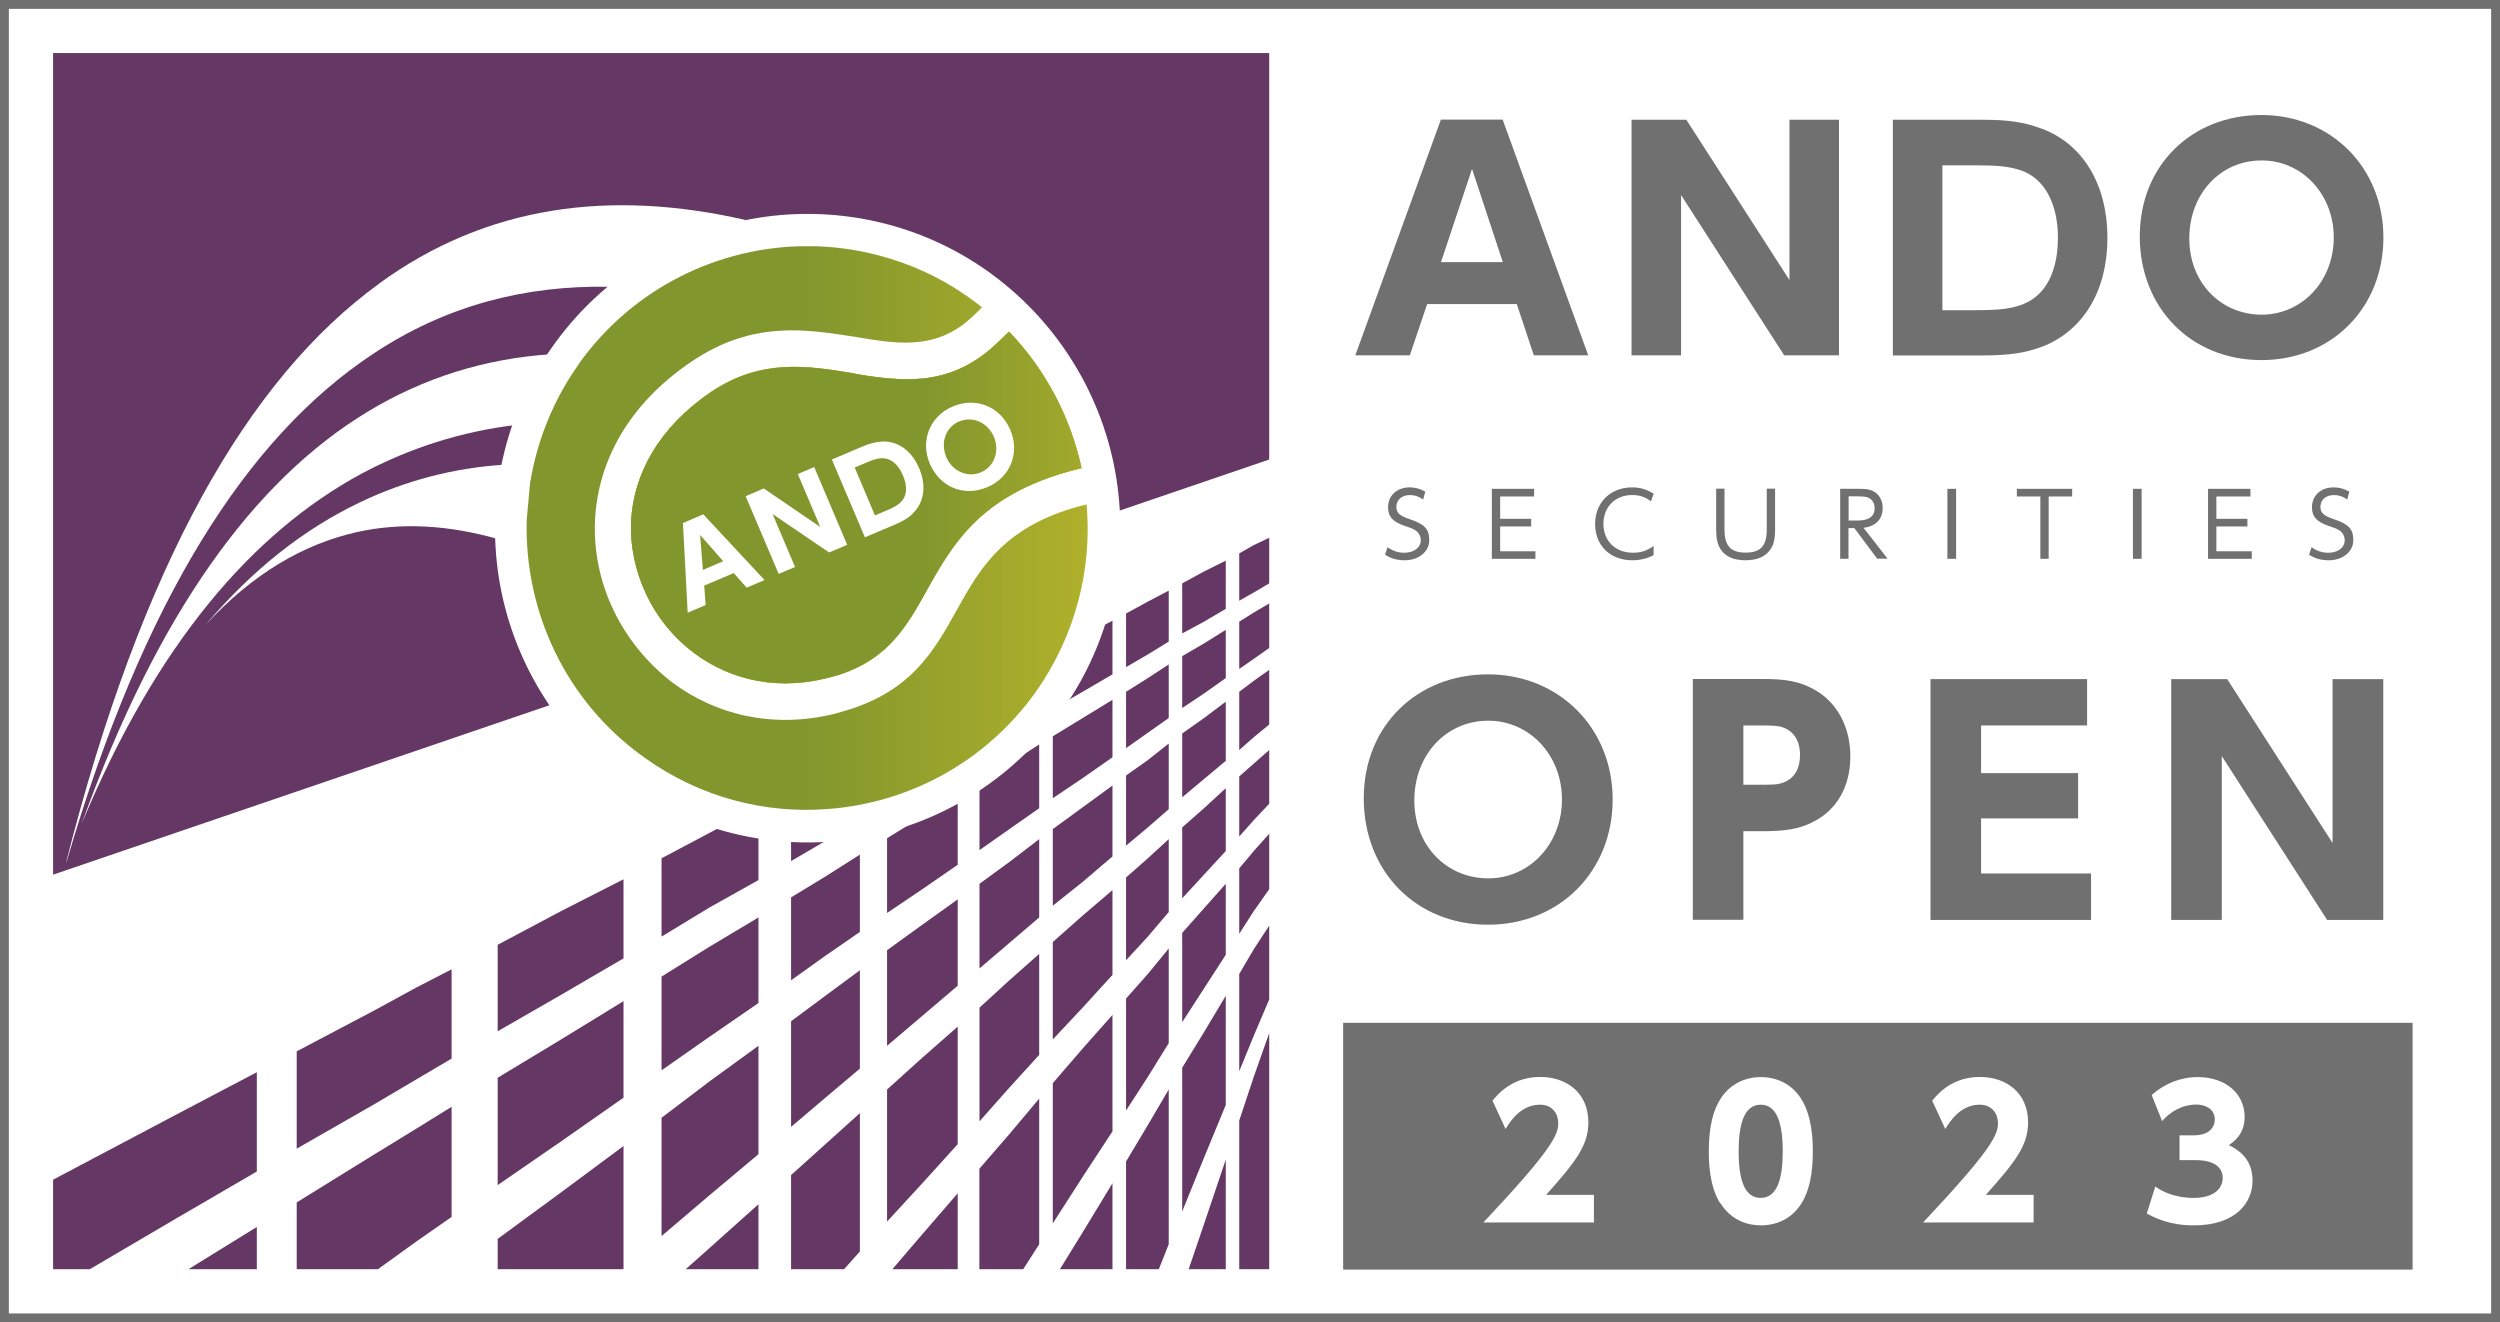 <?xml version="1.0" encoding="UTF-8"?><svg id="_レイヤー_2" xmlns="http://www.w3.org/2000/svg" xmlns:xlink="http://www.w3.org/1999/xlink" viewBox="0 0 189.33 100.14"><defs><style>.cls-1{fill:#fff;}.cls-2{fill:url(#_名称未設定グラデーション_10);}.cls-3{fill:url(#_名称未設定グラデーション_10-2);}.cls-4{clip-path:url(#clippath-2);}.cls-5{fill:url(#_名称未設定グラデーション_10-3);}.cls-6{fill:#4f2e85;}.cls-7{clip-path:url(#clippath-1);}.cls-8{fill:url(#_名称未設定グラデーション_7);}.cls-9{fill:#717071;}.cls-10{clip-path:url(#clippath);}.cls-11{fill:#653765;}.cls-12{fill:none;}.cls-13{fill:#c91c1d;}.cls-14{clip-path:url(#clippath-3);}</style><clipPath id="clippath"><path class="cls-12" d="m75.07,26.39c-3.14,2.67-6.19,2.53-9.4,2.07-.43-.07-.85-.13-1.28-.23-3.25-.52-6.75-1.09-10.53,1.45-4.04,2.73-5.86,6.29-6.06,9.7-.1,1.95.32,3.9,1.14,5.63.82,1.74,2.06,3.27,3.63,4.45,2.79,2.08,6.55,2.98,10.76,1.7.08-.02.19-.04.28-.08,3.68-1.21,5.08-3.7,6.53-6.29,2.05-3.68,4.21-7.51,11.69-9.32.03,0,.05,0,.08-.02-.84-3.81-2.68-7.41-5.5-10.34-.42.43-.86.85-1.33,1.27"/></clipPath><linearGradient id="_名称未設定グラデーション_7" x1="6133.62" y1="-212.71" x2="6134.29" y2="-212.71" gradientTransform="translate(311755.49 10847.63) rotate(-180) scale(50.81 -50.81)" gradientUnits="userSpaceOnUse"><stop offset="0" stop-color="#d8c82b"/><stop offset=".36" stop-color="#b7b52b"/><stop offset="1" stop-color="#81962d"/></linearGradient><clipPath id="clippath-1"><path class="cls-12" d="m43.81,27.61c-1.96,2.76-3.16,5.86-3.67,9l-.25,2.75c-.2,6.87,2.91,13.75,8.91,18.01,4.17,3,9.09,4.27,13.86,3.9,6.11-.44,11.97-3.52,15.79-8.88,3.02-4.29,4.27-9.33,3.84-14.19-6.2,1.5-8.05,4.81-9.8,7.94-1.75,3.16-3.44,6.16-8.39,7.66-.25.08-.53.14-.78.23-4.82,1.21-9.16.08-12.41-2.35-1.9-1.46-3.43-3.34-4.45-5.48-1.03-2.14-1.53-4.55-1.39-6.96.25-4.23,2.44-8.57,7.29-11.85,4.64-3.14,8.68-2.46,12.46-1.87.38.06.72.12,1.09.18,2.64.41,5.1.53,7.39-1.41.38-.35.74-.66,1.07-1.02-.3-.22-.6-.47-.91-.68-2.16-1.56-4.53-2.63-6.96-3.26-1.76-.46-3.56-.69-5.35-.69-6.64,0-13.21,3.13-17.35,8.96"/></clipPath><linearGradient id="_名称未設定グラデーション_10" x1="5902.26" y1="-237.95" x2="5902.93" y2="-237.95" gradientTransform="translate(-373554.73 -15101.17) scale(63.3 -63.63)" gradientUnits="userSpaceOnUse"><stop offset="0" stop-color="#81962d"/><stop offset=".54" stop-color="#b2b22b"/><stop offset="1" stop-color="#d8c82b"/></linearGradient><clipPath id="clippath-2"><path class="cls-12" d="m75.07,26.39c-3.14,2.67-6.19,2.53-9.4,2.07-.43-.07-.85-.13-1.28-.23-3.25-.52-6.75-1.09-10.53,1.45-4.04,2.73-5.86,6.29-6.06,9.7-.1,1.95.32,3.9,1.14,5.63.82,1.74,2.06,3.27,3.63,4.45,2.79,2.08,6.55,2.98,10.76,1.7.08-.02.19-.04.28-.08,3.68-1.21,5.08-3.7,6.53-6.29,2.05-3.68,4.21-7.51,11.69-9.32.03,0,.05,0,.08-.02-.84-3.81-2.68-7.41-5.5-10.34-.42.43-.86.85-1.33,1.27"/></clipPath><linearGradient id="_名称未設定グラデーション_10-2" x1="5876.92" y1="-240.72" x2="5877.59" y2="-240.72" gradientTransform="translate(-298581.84 -12257.94) scale(50.81 -51.08)" xlink:href="#_名称未設定グラデーション_10"/><clipPath id="clippath-3"><path class="cls-12" d="m75.07,26.39c-3.14,2.68-6.19,2.53-9.4,2.07-.43-.07-.85-.13-1.28-.23-3.25-.52-6.75-1.09-10.53,1.45-4.04,2.73-5.86,6.29-6.06,9.7-.1,1.95.32,3.9,1.14,5.63.82,1.74,2.06,3.27,3.63,4.45,2.79,2.08,6.55,2.98,10.76,1.7.08-.02.19-.04.28-.08,3.68-1.21,5.08-3.7,6.53-6.29,2.05-3.68,4.21-7.51,11.69-9.32.03,0,.05,0,.08-.02-.84-3.81-2.68-7.41-5.5-10.34-.42.42-.86.85-1.33,1.26"/></clipPath><linearGradient id="_名称未設定グラデーション_10-3" x1="5876.92" y1="-240.72" x2="5877.59" y2="-240.72" gradientTransform="translate(-298593.85 -12258.4) scale(50.82 -51.08)" xlink:href="#_名称未設定グラデーション_10"/></defs><g id="_レイヤー_1-2"><rect class="cls-1" width="189.33" height="100.14"/><polygon class="cls-6" points="4.02 4.02 4.02 65.78 95.92 34.57 95.92 4.02 4.02 4.02"/><rect class="cls-1" x="4.02" y="4.02" width="92.09" height="92.09"/><polygon class="cls-9" points="78.7 54.32 78.7 49.9 76.44 51.14 74.18 52.32 74.18 56.93 76.44 55.62 78.7 54.32"/><polygon class="cls-13" points="72.53 57.9 72.53 53.14 69.85 54.59 67.18 55.97 67.18 61 69.85 59.42 72.53 57.9"/><polygon class="cls-11" points="4.02 4.02 4.02 66.24 96.12 34.8 96.12 4.02 4.02 4.02"/><polygon class="cls-11" points="92.83 72.31 92.83 66.93 91.18 68.79 89.53 70.65 89.53 77.41 91.18 74.86 92.83 72.31"/><polygon class="cls-11" points="92.83 64.45 92.83 59.69 91.18 61.21 89.53 62.66 89.53 68.03 91.18 66.24 92.83 64.45"/><polygon class="cls-11" points="92.83 83.68 92.83 75.41 91.18 78.17 89.53 80.86 89.53 91.75 91.18 87.68 92.83 83.68"/><polygon class="cls-11" points="92.83 46.11 92.83 42.46 91.18 43.28 89.53 44.18 89.53 47.97 91.18 47.08 92.83 46.11"/><polygon class="cls-11" points="92.83 51.35 92.83 47.7 91.18 48.73 89.53 49.69 89.53 53.62 91.18 52.52 92.83 51.35"/><polygon class="cls-11" points="92.83 57.62 92.83 53.14 91.18 54.38 89.53 55.55 89.53 60.38 91.18 59 92.83 57.62"/><polygon class="cls-11" points="88.51 79 88.51 71.83 86.93 73.76 85.28 75.62 85.28 84.1 86.93 81.55 88.51 79"/><polygon class="cls-11" points="88.51 69.07 88.51 63.55 86.93 65 85.28 66.45 85.28 72.72 86.93 70.93 88.51 69.07"/><polygon class="cls-11" points="88.51 48.59 88.51 44.73 86.93 45.56 85.28 46.46 85.28 50.52 86.93 49.56 88.51 48.59"/><polygon class="cls-11" points="87.76 96.12 88.51 94.23 88.51 82.51 86.93 85.2 85.28 87.96 85.28 96.12 87.76 96.12"/><polygon class="cls-11" points="88.51 61.28 88.51 56.31 86.93 57.56 85.28 58.73 85.28 64.04 86.93 62.66 88.51 61.28"/><polygon class="cls-11" points="88.51 54.38 88.51 50.32 86.93 51.35 85.28 52.39 85.28 56.66 86.93 55.49 88.51 54.38"/><polygon class="cls-11" points="84.25 51.07 84.25 47.01 81.99 48.18 79.73 49.35 79.73 53.69 81.99 52.39 84.25 51.07"/><polygon class="cls-11" points="96.12 60.87 96.12 56.8 94.95 57.83 93.85 58.8 93.85 63.35 94.95 62.11 96.12 60.87"/><polygon class="cls-11" points="90.02 96.12 92.83 96.12 92.83 87.82 91.18 92.71 90.02 96.12"/><polygon class="cls-11" points="96.12 54.87 96.12 50.73 94.95 51.56 93.85 52.39 93.85 56.8 94.95 55.83 96.12 54.87"/><polygon class="cls-11" points="96.12 49.07 96.12 45.7 94.95 46.39 93.85 47.08 93.85 50.66 94.95 49.9 96.12 49.07"/><polygon class="cls-11" points="96.12 75.69 96.12 70.1 94.95 71.89 93.85 73.76 93.85 81.13 94.95 78.44 96.12 75.69"/><polygon class="cls-11" points="96.12 44.18 96.12 40.73 94.95 41.28 93.85 41.91 93.85 45.49 94.95 44.87 96.12 44.18"/><polygon class="cls-11" points="96.12 67.34 96.12 63.14 94.95 64.45 93.85 65.76 93.85 70.72 94.95 69 96.12 67.34"/><polygon class="cls-11" points="80.27 96.12 84.25 96.12 84.25 89.61 81.99 93.33 80.27 96.12"/><polygon class="cls-11" points="67.58 96.12 72.53 96.12 72.53 90.37 69.85 93.47 67.58 96.12"/><polygon class="cls-11" points="19.45 96.12 19.45 92.92 14.27 96.12 19.45 96.12"/><polygon class="cls-11" points="96.12 96.12 96.12 78.24 94.95 81.55 93.85 84.86 93.85 96.12 96.12 96.12"/><polygon class="cls-11" points="51.93 96.12 57.44 96.12 57.44 91.2 53.74 94.51 51.93 96.12"/><polygon class="cls-11" points="65.12 70.58 65.12 64.72 62.51 66.38 59.91 67.96 59.91 74.24 62.51 72.38 65.12 70.58"/><polygon class="cls-11" points="57.44 75.96 57.44 69.48 53.74 71.69 50.1 73.96 50.1 81.06 53.74 78.51 57.44 75.96"/><polygon class="cls-11" points="57.44 87.41 57.44 79.2 53.74 81.89 50.1 84.65 50.1 93.61 53.74 90.51 57.44 87.41"/><polygon class="cls-11" points="57.44 66.65 57.44 61.14 53.74 63.07 50.1 65 50.1 70.93 53.74 68.72 57.44 66.65"/><polygon class="cls-11" points="47.22 72.58 47.22 66.59 42.49 69 37.69 71.55 37.69 78.1 42.49 75.34 47.22 72.58"/><polygon class="cls-11" points="65.12 80.93 65.12 73.48 62.51 75.41 59.91 77.34 59.91 85.34 62.51 83.13 65.12 80.93"/><polygon class="cls-11" points="63.92 96.12 65.12 94.78 65.12 84.3 62.51 86.65 59.91 88.99 59.91 96.12 63.92 96.12"/><polygon class="cls-11" points="47.22 83.13 47.22 75.82 42.49 78.72 37.69 81.62 37.69 89.75 42.49 86.44 47.22 83.13"/><polygon class="cls-11" points="13.42 92.23 19.45 88.72 19.45 81.2 13.42 84.37 4.02 89.34 4.02 96.12 6.8 96.12 13.42 92.23"/><polygon class="cls-11" points="28.62 96.12 31.52 94.03 34.2 92.16 34.2 83.82 31.52 85.48 28.37 87.41 22.47 91.06 22.47 96.12 28.62 96.12"/><polygon class="cls-11" points="31.52 81.75 34.2 80.17 34.2 73.41 31.52 74.79 28.37 76.51 22.47 79.62 22.47 86.99 28.37 83.61 31.52 81.75"/><polygon class="cls-11" points="65.12 62.18 65.12 57.07 62.51 58.45 59.91 59.83 59.91 65.21 62.51 63.69 65.12 62.18"/><polygon class="cls-11" points="47.2 96.12 47.22 96.09 47.22 86.79 42.49 90.3 37.69 93.82 37.69 96.12 47.2 96.12"/><polygon class="cls-11" points="84.25 57.35 84.25 53 81.99 54.38 79.73 55.76 79.73 60.45 81.99 58.93 84.25 57.35"/><polygon class="cls-11" points="78.7 61.21 78.7 56.38 76.44 57.83 74.18 59.21 74.18 64.38 76.44 62.79 78.7 61.21"/><polygon class="cls-11" points="84.25 85.68 84.25 76.86 81.99 79.41 79.73 82.03 79.73 92.65 81.99 89.13 84.25 85.68"/><polygon class="cls-11" points="84.25 73.83 84.25 67.41 81.99 69.34 79.73 71.34 79.73 78.72 81.99 76.31 84.25 73.83"/><polygon class="cls-11" points="84.25 64.86 84.25 59.49 81.99 61.14 79.73 62.79 79.73 68.59 81.99 66.79 84.25 64.86"/><polygon class="cls-11" points="78.7 69.48 78.7 63.55 76.44 65.28 74.18 66.93 74.18 73.34 76.44 71.41 78.7 69.48"/><polygon class="cls-11" points="72.53 65.49 72.53 60.18 69.85 61.83 67.18 63.48 67.18 69.14 69.85 67.34 72.53 65.49"/><polygon class="cls-11" points="78.7 79.89 78.7 72.24 76.44 74.24 74.18 76.31 74.18 84.92 76.44 82.37 78.7 79.89"/><polygon class="cls-11" points="72.53 74.65 72.53 68.11 69.85 70.03 67.18 71.96 67.18 79.2 69.85 76.93 72.53 74.65"/><polygon class="cls-11" points="72.53 86.65 72.53 77.75 69.85 80.1 67.18 82.51 67.18 92.51 69.85 89.61 72.53 86.65"/><polygon class="cls-11" points="77.49 96.12 78.7 94.23 78.7 83.2 76.44 85.89 74.17 88.51 74.17 96.12 77.49 96.12"/><path class="cls-1" d="m84.73,42.18c-1.2,13.09-12.73,22.72-25.74,21.52-13.02-1.21-22.6-12.8-21.4-25.88,1.2-13.09,12.73-22.72,25.75-21.52,13.02,1.21,22.6,12.8,21.4,25.89"/><g class="cls-10"><rect class="cls-8" x="47.7" y="25.13" width="34.2" height="27.32"/></g><g class="cls-7"><rect class="cls-2" x="39.7" y="18.65" width="43.03" height="43"/></g><path class="cls-1" d="m38.21,35.19c-3.84.24-7.53,1.21-10.99,2.87-4.19,2.01-8.08,5.05-11.66,9.27,3.61-3.92,7.44-6.12,11.45-7.03,3.46-.77,7.03-.52,10.73.53-.04-1.01,0-2.04.09-3.1.08-.86.22-1.72.37-2.55"/><path class="cls-1" d="m28.74,21.46c-9.98,7.22-18.01,21.29-23.74,43.87.03-.05.03-.08.06-.13,5.79-19.75,13.64-32.09,23.18-38.39,5.46-3.64,11.48-5.23,17.99-5.09,2.94-2.48,6.48-4.22,10.32-5.04-10.4-2.4-19.75-1.09-27.82,4.78"/><path class="cls-1" d="m6.23,62.28c5.59-13.42,12.84-21.93,21.19-26.43,3.67-1.95,7.55-3.17,11.6-3.66.66-1.93,1.56-3.72,2.66-5.36-4.93.33-9.56,1.76-13.84,4.35-8.63,5.22-15.92,15.3-21.62,31.11"/><g class="cls-4"><rect class="cls-3" x="47.7" y="25.13" width="34.2" height="27.32"/></g><path class="cls-1" d="m57.46,44.83l-1.15-1.32-2.67,1.14.13,1.75-1.62.69-.43-8.14,1.84-.78,5.53,5.96-1.62.69Zm-4.19-4.79l.25,3.18,1.84-.79-2.09-2.4Z"/><polygon class="cls-1" points="67.42 33.78 69.82 39.47 68.34 40.1 65.94 34.4 63.82 35.31 63.25 33.95 68.96 31.51 69.53 32.87 67.42 33.78"/><path class="cls-1" d="m62.53,42.68c-2,.86-4.1-.01-4.97-2.07-.84-1.98.03-4.12,2-4.96,2-.85,4.11.01,4.96,2.03.85,2.02,0,4.14-1.99,4.99m-2.41-5.72c-1.18.5-1.66,1.84-1.12,3.11.51,1.22,1.83,1.8,2.98,1.3,1.15-.49,1.65-1.84,1.13-3.09-.53-1.24-1.84-1.82-2.99-1.33"/><path class="cls-9" d="m116.16,26.91l-1.29-3.88h-6.79l-1.31,3.88h-4.13l6.48-17.85h4.68l6.48,17.85h-4.13Zm-4.68-14.12l-2.35,7.06h4.68l-2.33-7.06Z"/><polygon class="cls-9" points="135.12 26.91 127.31 14.77 127.31 26.91 123.56 26.91 123.56 9.07 127.71 9.07 135.52 21.21 135.52 9.07 139.27 9.07 139.27 26.91 135.12 26.91"/><path class="cls-9" d="m154.65,26.25c-1.27.49-2.51.67-4.64.67h-6.66V9.07h6.84c1.93,0,3.09.18,4.42.67,3.13,1.15,4.99,4.24,4.99,8.26s-1.82,7.04-4.95,8.26m-1.62-13.36c-.86-.29-1.66-.38-3.4-.38h-2.53v10.97h2.44c1.93,0,2.82-.11,3.71-.47,1.67-.67,2.6-2.46,2.6-5.02s-1-4.48-2.82-5.11"/><path class="cls-9" d="m171.26,27.27c-5.33,0-9.21-3.95-9.21-9.37s3.97-9.19,9.21-9.19,9.24,3.95,9.24,9.28-3.93,9.28-9.24,9.28m.02-15.12c-3.13,0-5.48,2.53-5.48,5.91s2.42,5.77,5.48,5.77,5.46-2.55,5.46-5.84-2.4-5.84-5.46-5.84"/><path class="cls-9" d="m112.69,70.03c-5.45,0-9.41-4.04-9.41-9.57s4.06-9.39,9.41-9.39,9.44,4.04,9.44,9.48-4.02,9.48-9.44,9.48m.02-15.45c-3.2,0-5.6,2.59-5.6,6.04s2.47,5.9,5.6,5.9,5.58-2.61,5.58-5.97-2.45-5.97-5.58-5.97"/><path class="cls-9" d="m137.27,62.27c-1.09.52-1.97.68-3.95.68h-1.29v6.71h-3.83v-18.24h5.26c1.81,0,2.79.18,3.88.77,1.77.95,2.79,2.84,2.79,5.1s-1.02,4.08-2.86,4.97m-2.36-7.21c-.34-.09-.64-.11-1.61-.11h-1.27v4.49h1.27c1.16,0,1.38-.02,1.79-.18.79-.3,1.23-1.04,1.23-2.07,0-1.11-.5-1.86-1.41-2.13"/><polygon class="cls-9" points="146.2 69.67 146.2 51.43 158.06 51.43 158.06 54.94 150.03 54.94 150.03 58.55 157.38 58.55 157.38 61.98 150.03 61.98 150.03 66.15 158.36 66.15 158.36 69.67 146.2 69.67"/><polygon class="cls-9" points="176.24 69.67 168.26 57.26 168.26 69.67 164.43 69.67 164.43 51.43 168.67 51.43 176.65 63.84 176.65 51.43 180.49 51.43 180.49 69.67 176.24 69.67"/><path class="cls-9" d="m188.66,99.47H.67V.67h187.99v98.79Zm.67-99.47H0v100.14h189.33V0Z"/><path class="cls-9" d="m106.37,42.43c-.56,0-1.03-.13-1.48-.42l.19-.57c.4.29.81.42,1.27.42.73,0,1.25-.39,1.25-.95,0-.27-.13-.54-.34-.7-.19-.15-.42-.23-.93-.4-.86-.3-1.21-.7-1.21-1.39,0-.89.67-1.51,1.64-1.51.41,0,.79.1,1.18.32l-.16.6c-.32-.23-.64-.34-1-.34-.61,0-1.03.36-1.03.89,0,.46.23.67.99.93,1.15.38,1.5.75,1.5,1.6s-.77,1.52-1.86,1.52"/><polygon class="cls-9" points="112.98 42.32 112.98 37.02 116.18 37.02 116.18 37.6 113.61 37.6 113.61 39.29 115.96 39.29 115.96 39.87 113.61 39.87 113.61 41.75 116.28 41.75 116.28 42.32 112.98 42.32"/><path class="cls-9" d="m123.62,42.43c-1.68,0-2.82-1.11-2.82-2.75s1.17-2.77,2.81-2.77c.61,0,1.12.16,1.63.48l-.21.58c-.43-.34-.87-.48-1.43-.48-1.27,0-2.17.9-2.17,2.18s.89,2.19,2.23,2.19c.61,0,1.08-.15,1.57-.52v.7c-.44.25-1.02.39-1.62.39"/><path class="cls-9" d="m134.12,41.54c-.36.59-1,.89-1.93.89s-1.57-.3-1.92-.89c-.21-.36-.3-.75-.3-1.41v-3.12h.63v3.08c0,1.25.46,1.76,1.6,1.76s1.6-.51,1.6-1.76v-3.08h.63v3.12c0,.65-.09,1.04-.3,1.41"/><path class="cls-9" d="m142.17,42.32l-1.74-2.33h-.44v2.33h-.63v-5.3h1.45c.53,0,.77.04,1.04.17.47.24.73.71.73,1.29,0,.83-.54,1.39-1.45,1.49l1.82,2.34h-.77Zm-.59-4.58c-.17-.11-.42-.15-.87-.15h-.71v1.83h.71c.81,0,1.26-.32,1.26-.91,0-.34-.13-.62-.38-.77"/><rect class="cls-9" x="147.48" y="37.02" width=".66" height="5.3"/><polygon class="cls-9" points="155.15 37.6 155.15 42.32 154.52 42.32 154.52 37.6 152.74 37.6 152.74 37.02 156.93 37.02 156.93 37.6 155.15 37.6"/><rect class="cls-9" x="161.53" y="37.02" width=".66" height="5.3"/><polygon class="cls-9" points="167.22 42.32 167.22 37.02 170.43 37.02 170.43 37.6 167.85 37.6 167.85 39.29 170.2 39.29 170.2 39.87 167.85 39.87 167.85 41.75 170.53 41.75 170.53 42.32 167.22 42.32"/><path class="cls-9" d="m176.35,42.43c-.56,0-1.03-.13-1.48-.42l.19-.57c.4.29.81.42,1.27.42.73,0,1.24-.39,1.24-.95,0-.27-.13-.54-.34-.7-.2-.15-.42-.23-.93-.4-.86-.3-1.21-.7-1.21-1.39,0-.89.67-1.51,1.64-1.51.41,0,.79.1,1.19.32l-.16.6c-.32-.23-.64-.34-1-.34-.61,0-1.03.36-1.03.89,0,.46.24.67.99.93,1.15.38,1.5.75,1.5,1.6s-.77,1.52-1.86,1.52"/><g class="cls-14"><rect class="cls-5" x="47.7" y="25.13" width="34.2" height="27.32"/></g><path class="cls-1" d="m56.54,44.5l-.97-1.1-2.24.95.11,1.47-1.36.58-.36-6.79,1.54-.66,4.64,4.98-1.36.58Zm-3.52-4l.21,2.66,1.54-.66-1.76-2Z"/><polygon class="cls-1" points="62.79 41.84 58.51 38.93 60.21 42.94 58.97 43.46 56.47 37.58 57.84 36.99 62.12 39.91 60.42 35.9 61.66 35.37 64.16 41.26 62.79 41.84"/><path class="cls-1" d="m69.14,38.89c-.35.34-.73.57-1.44.87l-2.2.93-2.5-5.89,2.26-.96c.64-.27,1.04-.37,1.55-.4,1.19-.06,2.24.7,2.8,2.02.56,1.32.39,2.58-.48,3.42m-2.4-4.18c-.33.03-.6.11-1.17.35l-.83.36,1.53,3.62.81-.34c.64-.27.92-.43,1.16-.67.46-.45.51-1.18.15-2.02-.37-.88-.96-1.34-1.64-1.29"/><path class="cls-1" d="m74.76,36.9c-1.76.75-3.59-.01-4.35-1.8-.73-1.73.02-3.59,1.75-4.32,1.75-.74,3.6.01,4.35,1.77.75,1.76,0,3.61-1.75,4.35m-2.11-4.99c-1.03.44-1.45,1.6-.98,2.72.45,1.06,1.61,1.57,2.62,1.14,1.01-.43,1.44-1.61.98-2.69-.46-1.08-1.61-1.59-2.62-1.16"/><rect class="cls-9" x="101.72" y="77.46" width="80.99" height="18.69"/><path class="cls-1" d="m120.71,90.5v2.08h-8.37c5.16-5.49,5.67-6.62,5.67-7.52,0-.66-.4-1.4-1.38-1.4-1.48,0-2.27,1.29-2.61,1.84l-.99-2.14c.93-1.18,2.14-1.8,3.63-1.8,1.92,0,3.63,1.15,3.63,3.44,0,1.76-.98,3-3.2,5.49h3.63Z"/><path class="cls-1" d="m130.28,91.14c-.83-1.29-.87-3.16-.87-3.95,0-1.91.35-3.14.9-3.99.7-1.1,1.85-1.63,3.04-1.63s2.34.51,3.05,1.64c.81,1.26.89,3.04.89,3.98,0,1.57-.23,2.95-.87,3.96-.9,1.41-2.26,1.65-3.06,1.65s-2.16-.24-3.06-1.67Zm4.73-3.95c0-2.19-.47-3.53-1.67-3.53-1.28,0-1.67,1.54-1.67,3.53,0,2.19.46,3.53,1.67,3.53,1.28,0,1.67-1.52,1.67-3.53Z"/><path class="cls-1" d="m154.01,90.5v2.08h-8.37c5.16-5.49,5.67-6.62,5.67-7.52,0-.66-.4-1.4-1.38-1.4-1.48,0-2.27,1.29-2.61,1.84l-.99-2.14c.93-1.18,2.14-1.8,3.63-1.8,1.92,0,3.63,1.15,3.63,3.44,0,1.76-.98,3-3.2,5.49h3.63Z"/><path class="cls-1" d="m163.24,89.87c.32.22,1.26.85,2.9.85,1.42,0,2.19-.63,2.19-1.53,0-.64-.47-1.33-2.03-1.33h-1.24v-1.88h1.09c1.17,0,1.58-.62,1.58-1.2,0-.89-.87-1.13-1.36-1.13-1.17,0-2.03.58-2.63,1.25l-.79-1.97c.95-.86,2.19-1.36,3.49-1.36,2.18,0,3.55,1.32,3.55,3.01,0,1.33-.82,1.88-1.2,2.14.59.3,1.8.93,1.8,2.7,0,1.57-1.17,3.38-4.46,3.38-1.85,0-2.98-.59-3.55-.9l.64-2.03Z"/></g></svg>